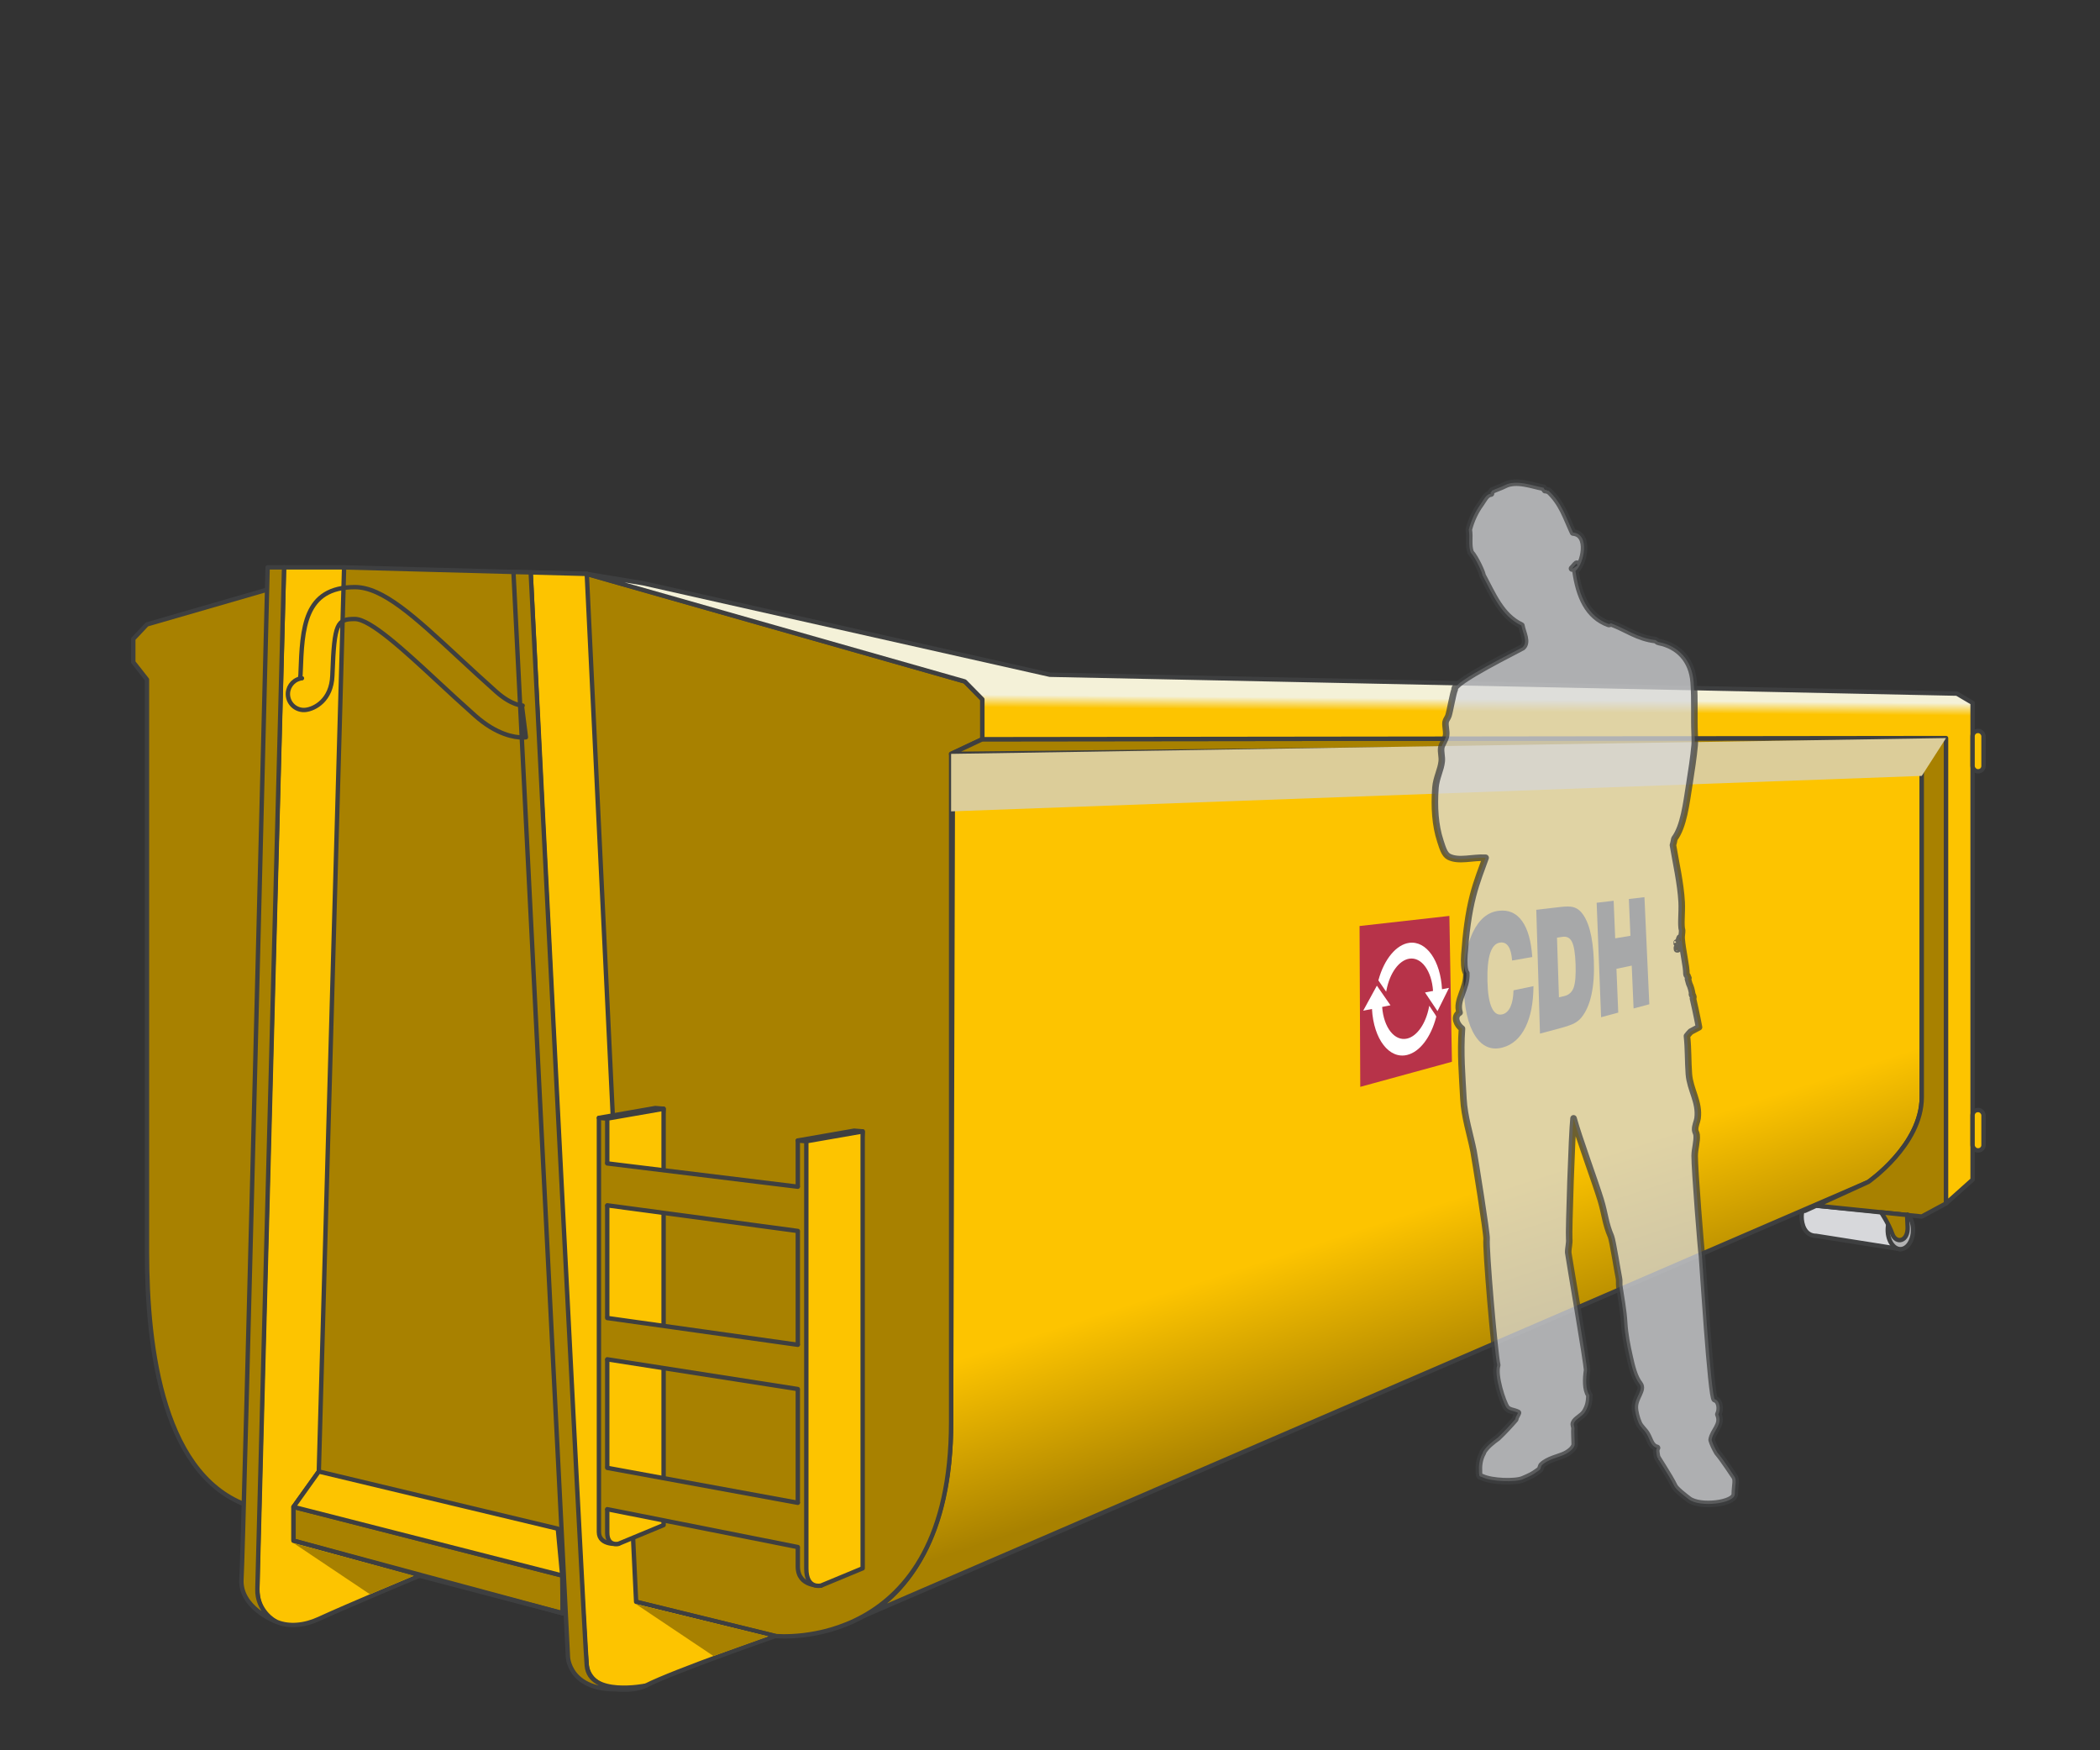 <?xml version="1.0" encoding="UTF-8"?> <svg xmlns="http://www.w3.org/2000/svg" xmlns:xlink="http://www.w3.org/1999/xlink" viewBox="0 0 840 700"><rect x="0" y="0" width="840" height="700" fill="#333333" stroke="none"/><defs><linearGradient id="c" x1="588.2" y1="567.39" x2="490.09" y2="265.42" gradientUnits="userSpaceOnUse"><stop offset=".04" stop-color="#a88100"></stop><stop offset=".27" stop-color="#fdc400"></stop></linearGradient><linearGradient id="d" x1="510.76" y1="478.96" x2="512.91" y2="231.96" gradientUnits="userSpaceOnUse"><stop offset=".79" stop-color="#fdc400"></stop><stop offset=".81" stop-color="#f4f1d8"></stop></linearGradient></defs><g style="fill:none; isolation:isolate;"><g id="a"><rect width="840" height="700" style="fill:none;"></rect></g><g id="b"><path d="m760.16,499.58l-33.66-5.32c-4.63,0-5.86-4.65-5.86-7.72s1.31-2.28,1.31-2.28l4.55-2.07,31.27,2.99s-6.63,10.41,2.4,14.41Z" style="fill:#d7d8db; stroke:#3e3f40; stroke-linecap:round; stroke-linejoin:round; stroke-width:1.75px;"></path><ellipse cx="760.16" cy="491.92" rx="5.06" ry="7.66" style="fill:#b2b2b3; stroke:#3e3f40; stroke-linecap:round; stroke-linejoin:round; stroke-width:1.75px;"></ellipse><path d="m345.59,646.22s34.85-13.69,34.85-77.39l.74-268.01,387.52-3.39v141.38c0,19.15-21.39,33.9-21.39,33.9l-401.72,173.52Z" style="fill:url(#c); stroke:#3e3f40; stroke-linecap:round; stroke-linejoin:round; stroke-width:1.75px;"></path><path d="m747.31,472.7s21.39-14.75,21.39-33.9v-141.38l9.71-2.24v186.12l-9.71,5.23-42.2-4.34,20.81-9.49Z" style="fill:#a88100; stroke:#3e3f40; stroke-linecap:round; stroke-linejoin:round; stroke-width:1.75px;"></path><path d="m58.79,249.72l-5.47,5.81v9.29l5.47,6.96v228.97c0,38.4,6.25,91.76,42.94,102.2v9.91l123.35,32.34v-11.77l85.1,20.87s70.27,7.38,70.27-85.48v-267.32l12.49-5.86v-15.96l-7.03-7.14-151.2-43.01-97.07-2.61-78.85,22.81Z" style="fill:#a88100; stroke:#3e3f40; stroke-linecap:round; stroke-linejoin:round; stroke-width:1.75px;"></path><path d="m234.71,229.53l19.74,411.1,55.72,13.67s-40.81,14.19-51.86,19.85c-5.78,2.96-21.92,2.66-23.61-7.99-1.69-10.66-22.43-437.23-22.43-437.23l22.43.6Z" style="fill:#fdc400; stroke:#3e3f40; stroke-linecap:round; stroke-linejoin:round; stroke-width:1.75px;"></path><path d="m212.29,228.92l-6.91-.16,21.8,434.06s.79,17.98,31.14,11.32c0,0-22.47,4.65-23.61-7.99-1.14-12.65-22.43-437.23-22.43-437.23Z" style="fill:#a88100; stroke:#3e3f40; stroke-linecap:round; stroke-linejoin:round; stroke-width:1.75px;"></path><path d="m137.64,226.91l-10.12,361.59-10.12,14.16v13.5l50.61,13.92s-28.93,12.08-40.5,17.41c-11.56,5.33-24.57,2-24.57-11.99s10.68-408.59,10.68-408.59h24.01Z" style="fill:#fdc400; stroke:#3e3f40; stroke-linecap:round; stroke-linejoin:round; stroke-width:1.75px;"></path><path d="m113.63,226.91h-6.58s-9.68,393.17-10.46,404.59c-.77,11.42,13.5,16.88,13.5,16.88,0,0-7.36-3.97-7.14-12.88.22-8.91,10.68-408.59,10.68-408.59Z" style="fill:#a88100; stroke:#3e3f40; stroke-linecap:round; stroke-linejoin:round; stroke-width:1.75px;"></path><polygon points="117.41 602.67 224.89 630.12 225.08 645.19 117.41 616.17 117.41 602.67" style="fill:none; stroke:#3e3f40; stroke-linecap:round; stroke-linejoin:round; stroke-width:1.75px;"></polygon><polygon points="127.52 588.51 223.13 611.38 224.89 630.12 117.41 602.67 127.52 588.51" style="fill:#fdc400; stroke:#3e3f40; stroke-linecap:round; stroke-linejoin:round; stroke-width:1.75px;"></polygon><polygon points="380.44 301.5 768.7 297.42 778.42 295.18 392.94 295.64 380.44 301.5" style="fill:#a88100; stroke:#3e3f40; stroke-linecap:round; stroke-linejoin:round; stroke-width:1.75px;"></polygon><polygon points="782.75 277.4 419.93 269.85 257.26 233.26 234.71 229.53 385.91 272.54 392.94 279.68 392.94 295.64 778.42 295.18 778.42 481.3 789.04 471.8 789.04 281.11 782.75 277.4" style="fill:url(#d); stroke:#3e3f40; stroke-linecap:round; stroke-linejoin:round; stroke-width:1.75px;"></polygon><path d="m752.46,484.86s3.01,4.48,4.45,8.6,6.5,3.22,6.14-2.99.02-4.52.02-4.52l-10.61-1.09Z" style="fill:#a88100; stroke:#3e3f40; stroke-linecap:round; stroke-linejoin:round; stroke-width:1.75px;"></path><rect x="789.03" y="292.33" width="4.38" height="16.14" rx="2.1" ry="2.1" style="fill:#fdc400; stroke:#3e3f40; stroke-linecap:round; stroke-linejoin:round; stroke-width:1.75px;"></rect><rect x="789.03" y="443.94" width="4.38" height="16.14" rx="2.1" ry="2.1" style="fill:#fdc400; stroke:#3e3f40; stroke-linecap:round; stroke-linejoin:round; stroke-width:1.75px;"></rect><path d="m208.99,294.93c-3.08,0-10.24-.99-18.95-8.73-5.41-4.81-10.4-9.43-15.22-13.9-13.13-12.16-26.71-24.74-32.89-24.74-7.02,0-8.21,1.48-8.95,21.83l-.03.78c-.37,9.92-7.14,13.33-10.67,13.74-3.5.41-6.66-2.09-7.08-5.58-.38-3.19,1.68-6.11,4.7-6.91.1-.23.27-.75.31-1.72l.03-.78c.65-17.54,1.25-34.11,21.69-34.11,11.18,0,23.92,11.8,41.56,28.14,4.78,4.43,9.72,9,15.03,13.72,6.26,5.56,10.48,5.49,10.54,5.51-.19,0-.29.03-.29.03l1.6,12.65c-.27.03-.73.08-1.37.08Zm-88.21-23.67c-.06,0-.15.02-.25.03.08-.01.16-.02.25-.03Z" style="fill:none; stroke:#3e3f40; stroke-linecap:round; stroke-linejoin:round; stroke-width:1.75px;"></path><polygon points="117.41 617.13 147.98 637.61 165.58 630.2 117.41 617.13" style="fill:#a88100;"></polygon><polygon points="254.35 641.52 285.4 662.31 307.41 654.44 254.35 641.52" style="fill:#a88100;"></polygon><path d="m265.44,443.43l-18.02,173.98s-7.85.91-7.85-4.7v-165.63l22.54-3.93,3.33.28Z" style="fill:#a88100; stroke:#3e3f40; stroke-linecap:round; stroke-linejoin:round; stroke-width:1.75px;"></path><path d="m265.44,609.93l-18.02,7.48s-4.52,1.2-4.52-4.42v-165.63l22.54-3.93v166.5Z" style="fill:#fdc400; stroke:#3e3f40; stroke-linecap:round; stroke-linejoin:round; stroke-width:1.75px;"></path><path d="m345.07,452.49l-16.6,181.61s-9.34.78-9.34-7.59v-170.38l22.54-3.93,3.4.28Z" style="fill:#a88100; stroke:#3e3f40; stroke-linecap:round; stroke-linejoin:round; stroke-width:1.75px;"></path><path d="m345.07,627.22l-16.6,6.89s-5.94,1.63-5.94-6.74v-170.94l22.54-3.93v174.73Z" style="fill:#fdc400; stroke:#3e3f40; stroke-linecap:round; stroke-linejoin:round; stroke-width:1.75px;"></path><line x1="319.13" y1="456.14" x2="322.53" y2="456.42" style="fill:#a88100; stroke:#3e3f40; stroke-linecap:round; stroke-linejoin:round; stroke-width:1.75px;"></line><line x1="239.57" y1="447.07" x2="242.9" y2="447.36" style="fill:#fdc400; stroke:#3e3f40; stroke-linecap:round; stroke-linejoin:round; stroke-width:1.75px;"></line><polygon points="320.54 474.78 240.91 465.29 240.91 481.79 320.54 492.5 320.54 474.78" style="fill:#a88100;"></polygon><polygon points="320.54 538.03 240.91 526.84 240.91 543.33 320.54 555.75 320.54 538.03" style="fill:#a88100;"></polygon><polygon points="320.54 601.28 240.91 586.69 240.91 603.18 320.54 619 320.54 601.28" style="fill:#a88100;"></polygon><line x1="319.13" y1="474.61" x2="242.9" y2="465.29" style="fill:none; stroke:#3e3f40; stroke-linecap:round; stroke-linejoin:round; stroke-width:1.75px;"></line><line x1="242.9" y1="482.05" x2="319.13" y2="492.31" style="fill:none; stroke:#3e3f40; stroke-linecap:round; stroke-linejoin:round; stroke-width:1.75px;"></line><line x1="242.9" y1="527.12" x2="319.13" y2="537.83" style="fill:none; stroke:#3e3f40; stroke-linecap:round; stroke-linejoin:round; stroke-width:1.75px;"></line><line x1="242.9" y1="543.64" x2="319.13" y2="555.53" style="fill:#fdc400; stroke:#3e3f40; stroke-linecap:round; stroke-linejoin:round; stroke-width:1.75px;"></line><line x1="242.9" y1="587.05" x2="319.13" y2="601.02" style="fill:#fdc400; stroke:#3e3f40; stroke-linecap:round; stroke-linejoin:round; stroke-width:1.75px;"></line><line x1="242.9" y1="603.58" x2="319.13" y2="618.72" style="fill:#fdc400; stroke:#3e3f40; stroke-linecap:round; stroke-linejoin:round; stroke-width:1.75px;"></line><polygon points="380.44 301.5 380.44 324.5 768.7 310.31 778.42 295.18 380.44 301.5" style="fill:#dccd99; mix-blend-mode:multiply;"></polygon></g><g id="e"><polygon points="543.82 370.35 544.11 434.67 580.77 424.64 579.75 366.31 543.82 370.35" style="fill:#b73349;"></polygon><path d="m605.4,396.06l7.99-1.67c-.04,6.68-1.1,12.14-3.19,16.4-2.13,4.33-5.15,7.05-9.1,8.13-4.54,1.24-8.25-.31-11.07-4.7-2.85-4.45-4.38-11.15-4.55-20.04-.17-8.81,1.06-15.92,3.65-21.3,2.54-5.28,6.03-8.14,10.42-8.63,3.95-.45,7.04.95,9.32,4.16,2.26,3.18,3.6,7.94,4.04,14.34l-8.07,1.4c-.19-2.59-.69-4.48-1.5-5.68-.81-1.21-1.93-1.71-3.36-1.49-1.76.26-3.06,1.66-3.9,4.19-.84,2.55-1.21,6.27-1.1,11.16.11,4.81.67,8.36,1.69,10.61,1.01,2.25,2.44,3.16,4.26,2.73,1.39-.33,2.46-1.32,3.23-2.99.76-1.66,1.17-3.86,1.24-6.62Z" style="fill:#191915;"></path><path d="m624.17,411.19c2.6-.7,4.46-1.35,5.61-1.97,1.13-.61,2.06-1.37,2.79-2.28,1.86-2.28,3.2-5.35,4.03-9.2.83-3.82,1.14-8.33.94-13.56-.19-4.96-.73-9.05-1.63-12.32-.9-3.27-2.16-5.74-3.78-7.42-.84-.84-1.82-1.4-2.94-1.68-1.13-.28-2.85-.29-5.17-.01l-9.51,1.11,1.48,49.52,8.19-2.2Zm-1.37-36.18l2.15-.33c1.79-.28,3.07.41,3.87,2.07.79,1.65,1.26,4.59,1.41,8.83.15,4.37-.1,7.48-.75,9.34-.66,1.87-1.93,3.02-3.83,3.46l-2.07.47-.78-23.84" style="fill:#191915;"></path><polygon points="640.43 406.83 638.66 361.04 645.46 360.25 646.08 375.27 652.17 374.25 651.54 359.54 657.78 358.81 659.73 401.64 653.43 403.33 652.69 386.19 646.58 387.46 647.3 404.98 640.43 406.83" style="fill:#191915;"></polygon><path d="m571.7,402.24l-.12.62c-1.27,6.52-4.75,11.56-8.72,12.5-4.99,1.18-9.38-4.35-10-12.65l3.33-.66-5.44-7.85-5.47,10.01,3.51-.69c.66,12.15,6.94,20.2,14.15,18.37,5.03-1.28,9.41-7.08,11.51-15.07l.07-.25-.33-.64-2.48-3.69Z" style="fill:#fff;"></path><path d="m576.8,395.63c-.6-11.38-6.23-19.49-13.13-18.55-5.11.7-9.95,6.43-12.24,14.72l-.08.29,3.12,4.53.13-.67c1.34-6.9,5.04-11.91,9.14-12.54,4.87-.74,8.94,4.89,9.48,12.9l-3.22.62,5,7.46,4.61-9.3-2.8.54Z" style="fill:#fff;"></path></g><g id="f"><path d="m576.1,336.23c.88,2.66,1.63,5.51,3.48,6.43,4,1.99,9.44.1,14.67.39-1.59,4.42-3.55,9.36-5.02,14.99-1.9,7.3-2.87,15.36-3.47,23.76-.19,2.6-.15,6.28.77,7.4.34,6.26-4.31,10.71-2.7,15.77-2.74,1.68-.88,5.1.96,6.43-.71,9.98.1,18.95.58,28.04.38,7.25,2.68,14.1,4.06,21.03.47,2.4,5.42,33.23,5.21,35.05-.43,3.7,3.14,45.6,4.25,50.44-1.37,4.11,2.21,14.84,3.67,16.94.96,1.38,2.93,1.28,4.63,2.14-.31.92-.94,1.5-1.1,2.57-1.81,2.1-4.37,4.92-6.94,7.34-2.29,1.68-4.54,3.39-6.05,5.87.03.02.08.04.11.06-1.58,2.71-1.73,5.58-1.62,7.47-.03.56,0,1.2.17,1.81.02.23.45.44,1.13.62,3.78,1.83,13.23,2.11,16.27.82,3.04-1.3,4.15-1.89,5.64-2.99.47-.31.91-.64,1.28-.98l.43-1.25c.05-.1.1-.21.15-.31,2.39-2.47,7.14-3.29,9.46-4.48,2.32-1.19,3.77-2.81,3.77-4.02s-.24-5.41-.1-6.3c.09-.55-.48-1.33-.19-2.14.55-1.58,3.3-2.58,4.44-4.48,1.19-1.98,1.67-3.68,1.74-6.62-1.63-2.25-1.44-6.69-.96-9.93.24-1.67-7.51-46.35-7.53-47.12-.06-1.82.59-3.72.39-5.65-.26-2.41,1.07-42.57,1.74-48.07,1.89,7.1,8.75,25.71,10.85,32.6,1.7,5.56,1.9,9.59,4.1,14.6.68,1.56,2.83,15.16,3.19,16.65.25,1.02.02,2.26.19,3.51.6,4.23,1.61,9.09,1.93,14.6.26,4.36,1.16,8.94,2.13,13.24.91,4.07,1.9,8.32,4.06,11.1,1.73,2.24-1.92,5.33-1.93,9.15,0,1.97.74,4.56,1.54,6.43.73,1.69,2.27,2.73,3.28,4.48,1.28,2.19,1.57,4.81,4.06,5.45-.64.75-.18,2.44,0,3.51-.2.09,4.95,7.65,6.93,11.8.63,1.32,3.99,3.9,5.78,5.27,4.47,3.4,18.31,1.71,18.38-2.07.07-3.77.94-5.86-.31-7.29-.06-.07-4.23-6.53-6.67-9.39-1.02-1.76-1.86-3.51-2.28-5.01.48-3.67,4.58-6.08,2.68-10.25,1.03-1.97.65-5.43-1.35-6.03-1.56.31-5.06-56.64-5.21-57.45-.35-1.83-2.95-34.69-2.9-39.92.03-2.94,1.05-5.67.77-8.37-.07-.66-.54-1.29-.58-1.95-.11-1.7.79-3.3.97-4.67.85-6.52-2.99-11.35-3.48-17.72-.39-5.18-.2-9.98-.77-15.19.47-.62.97-1.21,1.52-1.75l3.31-1.76s-1.01-5.47-2.43-11.52c.32-.13.22-.75-.08-1.34-.12-.04-.18-.03-.24-.01-.03-.12-.06-.24-.09-.37.04,0,.1,0,.14-.01-.21-1.46-.61-2.96-1.2-4.13-.18-.65-.36-1.28-.53-1.9.08-.16.16-.27.19-.4-.3-.29-.15-1.04-.65-1.13-.05-.14-.09-.27-.14-.4.02-3.37-1.54-9.35-1.92-14.24-.09-1.15.25-2.37.19-3.31-.65-2.06.03-7.13-.19-11.3-.39-7.43-2.38-16.11-3.48-22.78.22-.62.37-1.46.58-2.53,3.7-4.94,4.75-14.08,5.98-21.81.82-5.16,1.69-10.85,2.12-15.58.11-1.24.07-2.87,0-4.48-.31-6.98.14-13.27-.38-20.64-.65-9.12-6.28-14.65-13.9-16.16-.63-.07-.85-.57-1.35-.78-7.2-.85-11.68-4.44-17.57-6.62-.41-.43-.57.25-1.15.19-8.45-3.03-11.87-11.14-13.32-21.22,3.38-2.73,6.06-14.77-.97-15.38-2.81-5.97-4.43-11.82-9.84-16.75-.65.25-1.02-.76-1.35-.19-.16-.35-.5-.54-.58-.97-4.25-.75-10.9-3.47-15.64-.97-1.4.74-3.44,1.36-5.02,2.14.02.59-1,.55-.38,1.17-2.02.21-2.94,2.57-4.06,4.09-2.24,3.04-3.87,6.65-4.83,10.32.53,3.1-.32,6.23.77,9.15,2.08,2.25,4.92,8.79,4.63,8.96,4.18,7.79,7.54,16.41,15.64,20.25.51,2.93,2.82,6.74.38,8.76-.45.37-28.5,14.09-27.05,16.83-.67,1.36-1.9,8.63-2.49,10.43-.32.98-1.02,1.69-1.16,2.53-.26,1.66.47,3.68.19,5.45-.29,1.87-1.71,3.45-1.93,4.87-.26,1.71.38,3.54.19,5.45-.33,3.36-2.21,6.62-2.51,10.52-.59,7.73-.07,15.18,1.93,21.22Zm94.79,40.7c.04.22-.07.32-.2.4v-.39c.06-.01.11-.03.2-.01Zm.19,2.73c-.11,0-.18,0-.27,0-.02-.21-.03-.43-.05-.64.11,0,.22,0,.32.06-.3.05-.13.43,0,.58Zm1.16-3.31c-.01-.12-.03-.23-.19-.19,0,.21-.09.49-.19.19.38-.4.05-.52-.19-.78.46.08-.11-.89.58-.59-.5.57.5.96,0,1.36Zm-43.44-148.97s.63-.61,1.4-1.56c.24-.07.23-.39.54-.39-.04.37.22.43.19.78-.8.3-1.14,1.05-2.12,1.17Z" style="fill:#d7d8db; fill-rule:evenodd; opacity:.75; stroke:#3e3f40; stroke-linecap:round; stroke-linejoin:round; stroke-width:2.62px;"></path></g></g></svg> 
